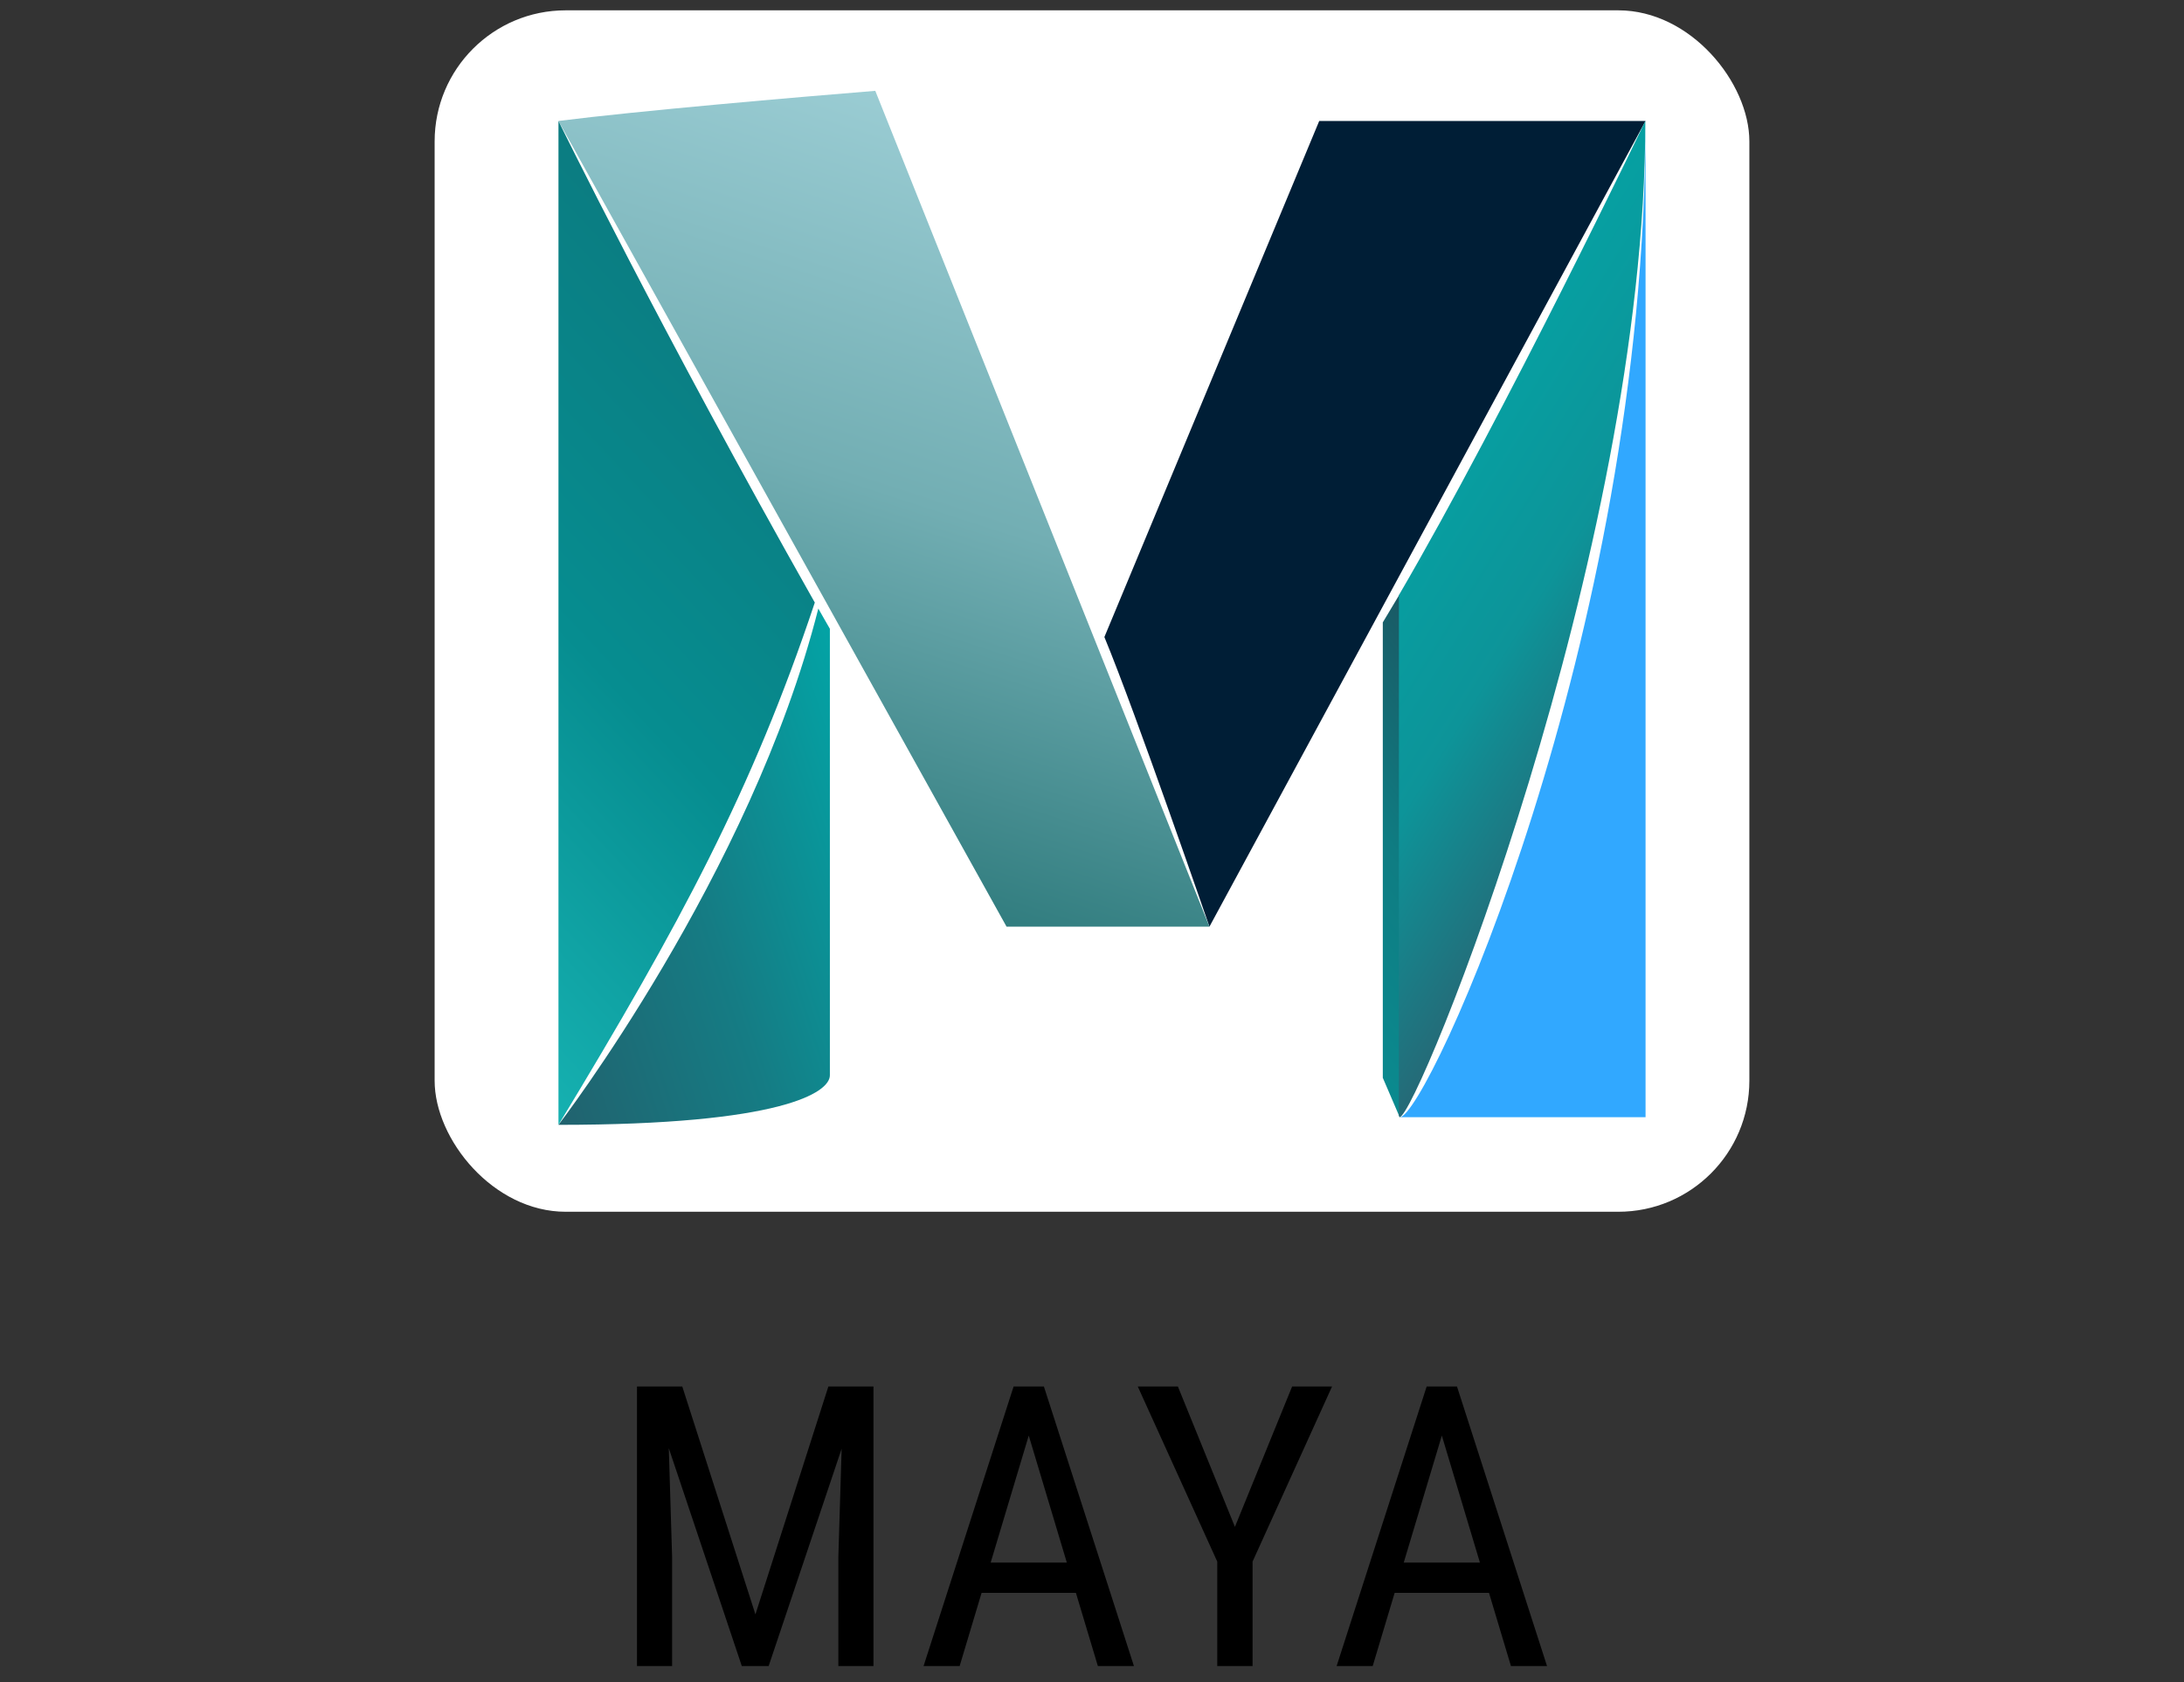 <svg width="100" height="77" viewBox="0 0 100 77" fill="none" xmlns="http://www.w3.org/2000/svg">
<rect x="0" y="0" width="100" height="77" fill="#333333" stroke="none"/>
<rect x="19.901" y="0.473" width="60.198" height="55" rx="6" fill="white"/>
<path d="M60.404 5.538H75.345L55.377 42.422C55.377 42.422 52.013 32.651 50.567 29.163" fill="#001E36"/>
<path d="M64.09 51.145H75.346V5.538C75.336 29.371 65.319 51.145 64.09 51.145Z" fill="#31A8FF"/>
<path d="M55.377 42.422H46.088L25.571 5.538C29.21 5.075 36.477 4.451 40.077 4.158L55.377 42.422Z" fill="url(#paint0_linear_55_2959)"/>
<path d="M37.469 27.859C34.388 40.031 25.562 51.504 25.571 51.494C35.796 51.494 37.998 50.011 37.998 49.226C37.998 48.791 37.998 35.212 37.998 28.785C37.819 28.483 37.649 28.171 37.469 27.859Z" fill="url(#paint1_linear_55_2959)"/>
<path d="M25.571 5.538V51.494C31.166 42.252 34.426 36.204 37.308 27.585C30.202 15.017 25.571 5.538 25.571 5.538Z" fill="url(#paint2_linear_55_2959)"/>
<path d="M63.315 49.34L64.09 51.145V27.198L63.315 28.492" fill="url(#paint3_linear_55_2959)"/>
<path d="M64.052 27.245V51.069L64.081 51.145C64.884 51.145 75.336 25.364 75.336 5.538C75.336 5.538 68.957 18.844 64.052 27.245Z" fill="url(#paint4_linear_55_2959)"/>
<path d="M66.352 64.606L62.853 76.269H61.201L65.323 63.473H66.36L66.352 64.606ZM69.182 76.269L65.684 64.606L65.666 63.473H66.712L70.834 76.269H69.182ZM69.182 71.532V72.921H63.012V71.532H69.182Z" fill="black"/>
<path d="M53.933 63.473L56.544 69.897L59.163 63.473H60.991L57.352 71.488V76.269H55.735V71.488L52.096 63.473H53.933Z" fill="black"/>
<path d="M47.438 64.606L43.94 76.269H42.288L46.41 63.473H47.447L47.438 64.606ZM50.268 76.269L46.77 64.606L46.752 63.473H47.798L51.92 76.269H50.268ZM50.268 71.532V72.921H44.098V71.532H50.268Z" fill="black"/>
<path d="M29.676 63.473H31.24L34.589 73.905L37.929 63.473H39.493L35.195 76.269H33.965L29.676 63.473ZM29.166 63.473H30.537L30.774 71.277V76.269H29.166V63.473ZM38.623 63.473H39.994V76.269H38.386V71.277L38.623 63.473Z" fill="black"/>
<defs>
<linearGradient id="paint0_linear_55_2959" x1="46.263" y1="6.167" x2="35.59" y2="39.014" gradientUnits="userSpaceOnUse">
<stop stop-color="#9ACCD3"/>
<stop offset="0.5" stop-color="#72AEB3"/>
<stop offset="1" stop-color="#317D7F"/>
</linearGradient>
<linearGradient id="paint1_linear_55_2959" x1="23.027" y1="43.664" x2="40.938" y2="37.844" gradientUnits="userSpaceOnUse">
<stop stop-color="#21626E"/>
<stop offset="0.5" stop-color="#157C84"/>
<stop offset="1" stop-color="#03A3A5"/>
</linearGradient>
<linearGradient id="paint2_linear_55_2959" x1="37.031" y1="17.832" x2="14.111" y2="39.205" gradientUnits="userSpaceOnUse">
<stop stop-color="#0B7C81"/>
<stop offset="0.5" stop-color="#068D90"/>
<stop offset="1" stop-color="#16B1B1"/>
</linearGradient>
<linearGradient id="paint3_linear_55_2959" x1="58.229" y1="43.913" x2="69.944" y2="34.427" gradientUnits="userSpaceOnUse">
<stop stop-color="#0A8A8F"/>
<stop offset="0.5" stop-color="#0F7C82"/>
<stop offset="1" stop-color="#1A5964"/>
</linearGradient>
<linearGradient id="paint4_linear_55_2959" x1="75.966" y1="32.253" x2="63.511" y2="24.47" gradientUnits="userSpaceOnUse">
<stop stop-color="#256A77"/>
<stop offset="0.5" stop-color="#0D9499"/>
<stop offset="1" stop-color="#06A0A2"/>
</linearGradient>
</defs>
</svg>
